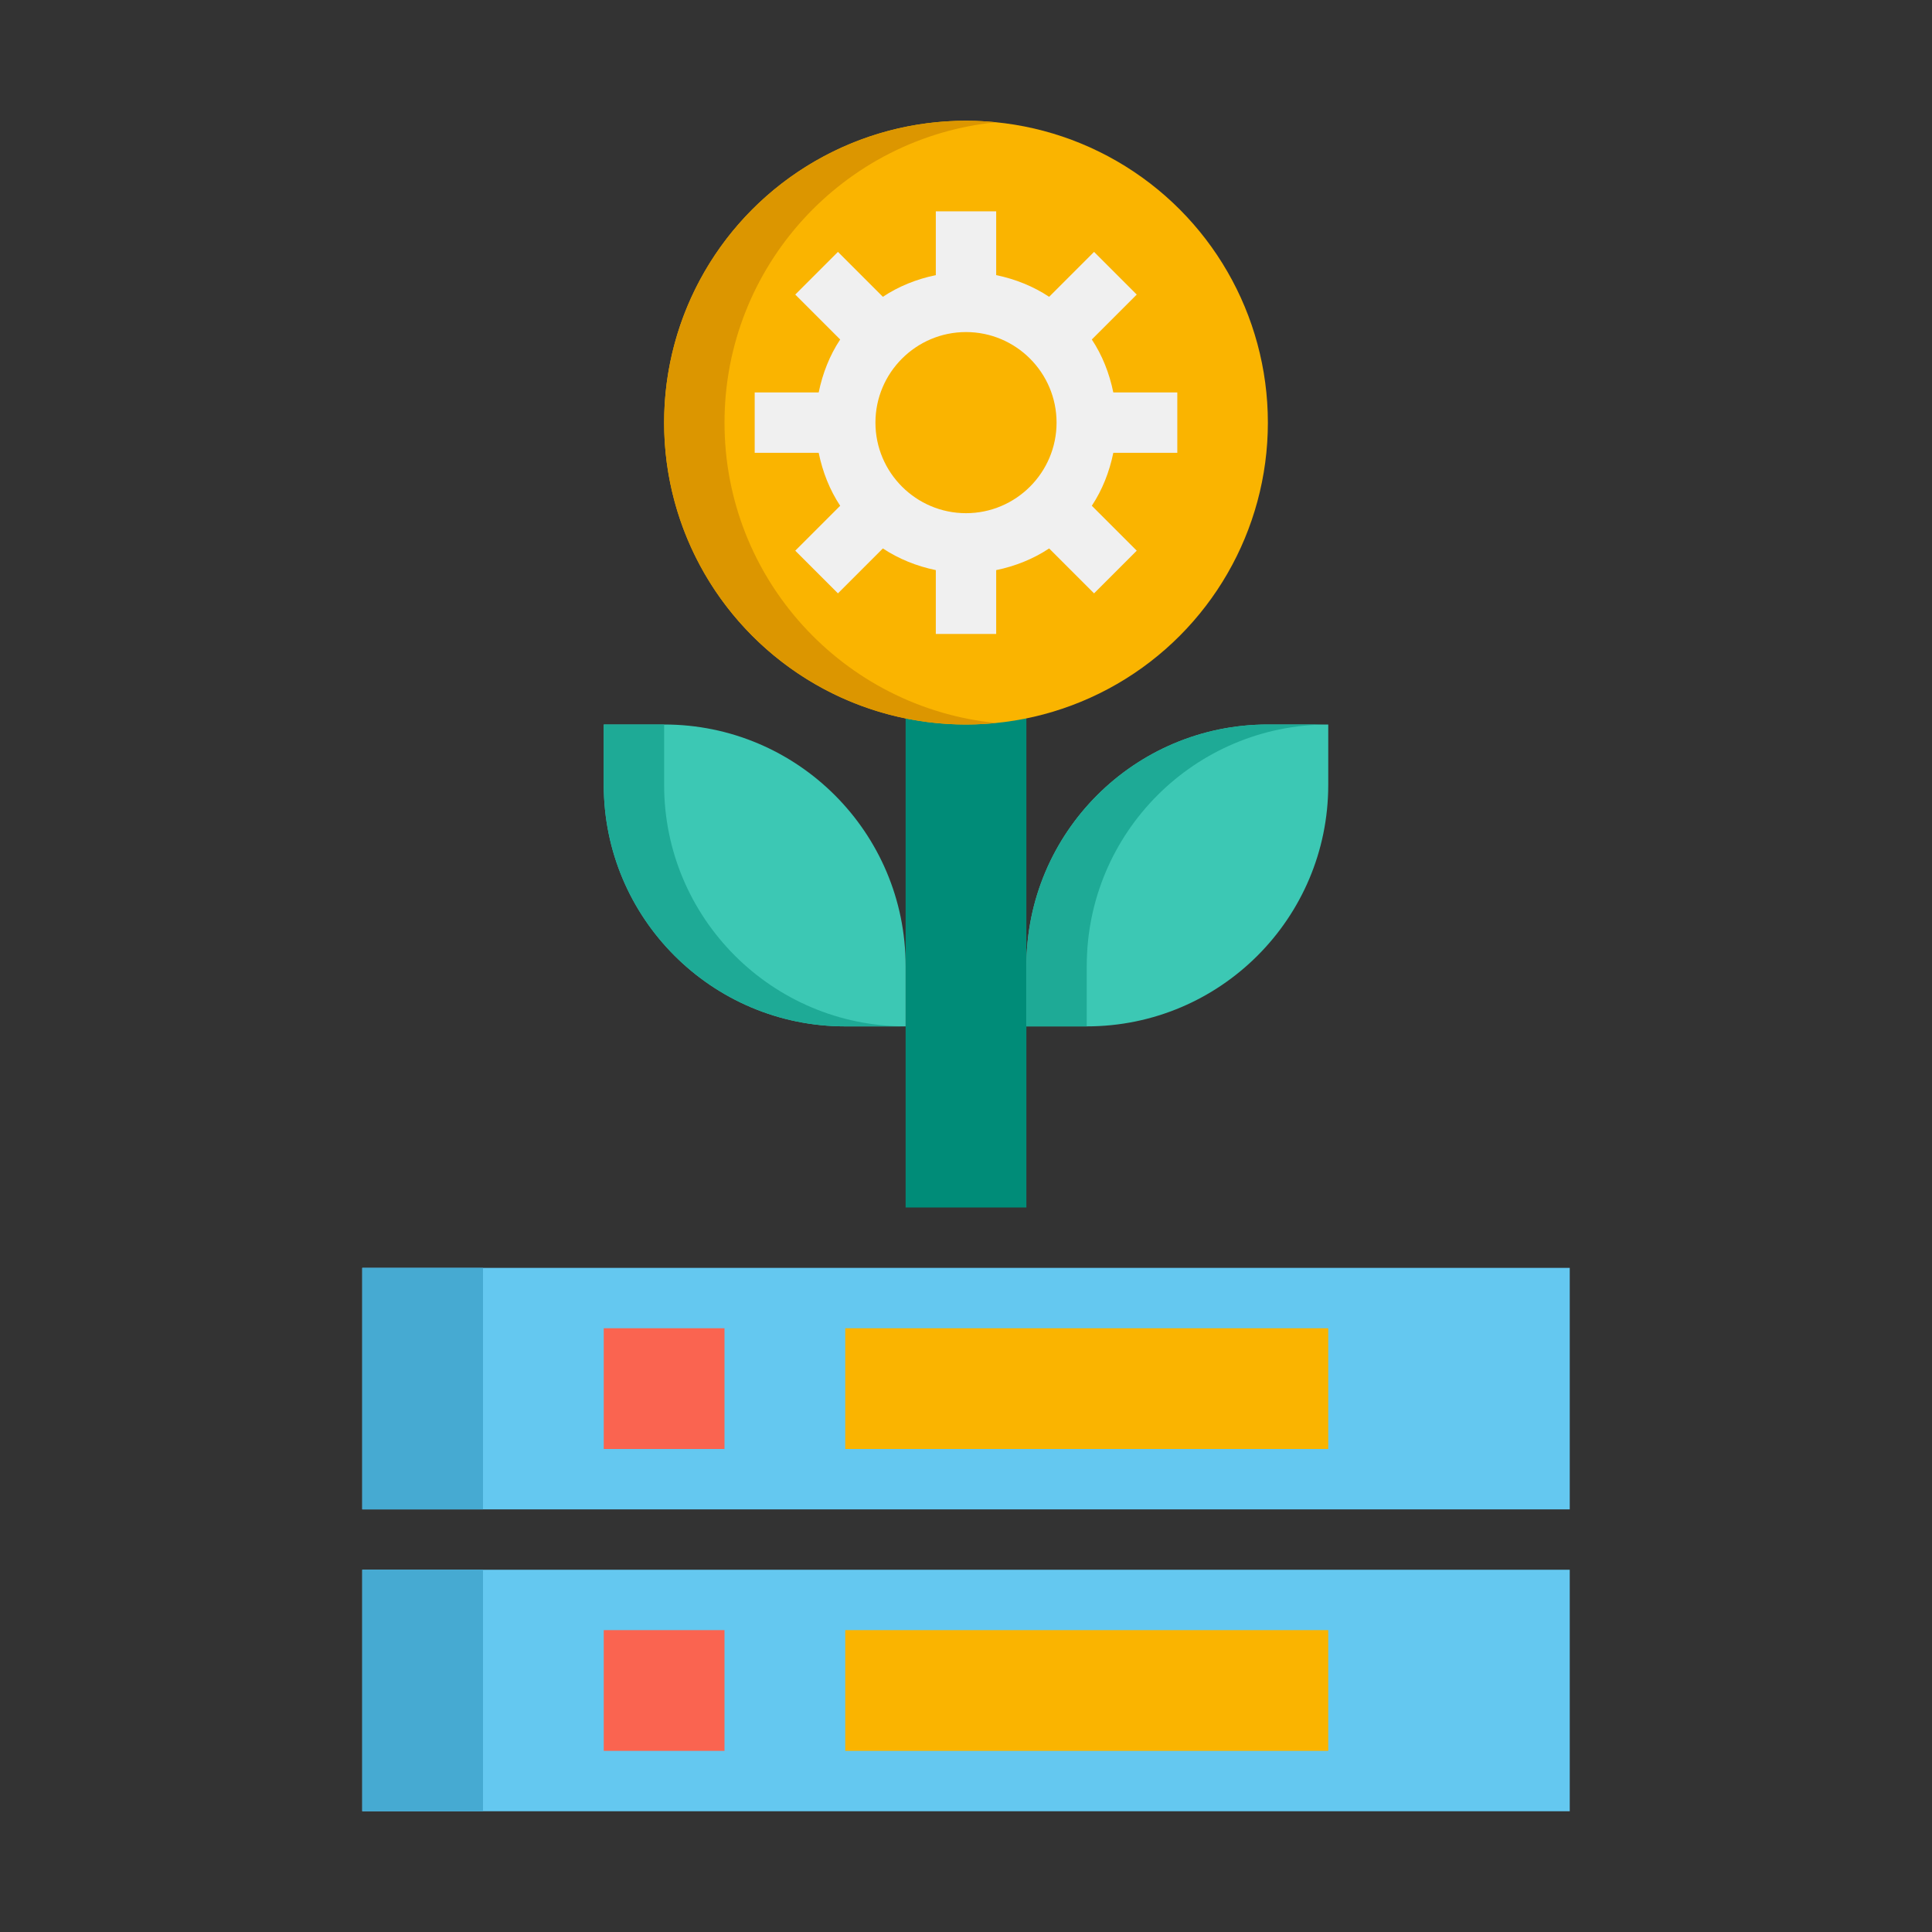 <?xml version="1.0" encoding="utf-8"?>
<!-- Generator: Adobe Illustrator 24.0.0, SVG Export Plug-In . SVG Version: 6.00 Build 0)  -->
<svg version="1.1" xmlns="http://www.w3.org/2000/svg" xmlns:xlink="http://www.w3.org/1999/xlink" x="0px" y="0px"
	 viewBox="0 0 64 64" style="enable-background:new 0 0 64 64;" xml:space="preserve">
<rect x="0" y="0" width="64" height="64" fill="#333333" stroke="none"/>
<style type="text/css">
	.st0{fill:#505050;}
	.st1{fill:#3C3C3C;}
	.st2{fill:#F0F0F0;}
	.st3{fill:#64C8F0;}
	.st4{fill:#FA6450;}
	.st5{fill:#DC4632;}
	.st6{fill:#D2D2D2;}
	.st7{fill:#1EAA96;}
	.st8{fill:#3CC8B4;}
	.st9{fill:#FAB400;}
	.st10{fill:#F0C8A0;}
	.st11{fill:#DC9600;}
	.st12{fill:#46AAD2;}
	.st13{fill:#008C78;}
	.st14{fill:#BE2814;}
	.st15{fill:#D2AA82;}
	.st16{fill:#BE7800;}
	.st17{fill:#288CB4;}
</style>
<g id="Captions">
</g>
<g id="Icons">
	<g>
		<rect x="12" y="52" class="st3" width="40" height="8"/>
	</g>
	<g>
		<rect x="12" y="42" class="st3" width="40" height="8"/>
	</g>
	<g>
		<rect x="12" y="52" class="st12" width="4" height="8"/>
	</g>
	<g>
		<rect x="12" y="42" class="st12" width="4" height="8"/>
	</g>
	<g>
		<rect x="20" y="54" class="st4" width="4" height="4"/>
	</g>
	<g>
		<rect x="28" y="54" class="st9" width="16" height="4"/>
	</g>
	<g>
		<rect x="20" y="44" class="st4" width="4" height="4"/>
	</g>
	<g>
		<rect x="28" y="44" class="st9" width="16" height="4"/>
	</g>
	<g>
		<rect x="30" y="16" class="st13" width="4" height="24"/>
	</g>
	<g>
		<path class="st8" d="M44,24h-2c-4.418,0-8,3.582-8,8v2h2c4.418,0,8-3.582,8-8V24z"/>
	</g>
	<g>
		<path class="st7" d="M44,24h-2c-4.418,0-8,3.582-8,8v2h2v-2C36,27.582,39.582,24,44,24z"/>
	</g>
	<g>
		<path class="st8" d="M20,24h2c4.418,0,8,3.582,8,8v2h-2c-4.418,0-8-3.582-8-8V24z"/>
	</g>
	<g>
		<path class="st7" d="M22,26v-2h-2v2c0,4.418,3.582,8,8,8h2C25.582,34,22,30.418,22,26z"/>
	</g>
	<g>
		<circle class="st9" cx="32" cy="14" r="10"/>
	</g>
	<g>
		<path class="st11" d="M24,14c0-5.185,3.947-9.448,9-9.95C32.671,4.018,32.338,4,32,4c-5.523,0-10,4.477-10,10
			c0,5.523,4.477,10,10,10c0.338,0,0.671-0.018,1-0.05C27.947,23.448,24,19.185,24,14z"/>
	</g>
	<g>
		<path class="st2" d="M39,15v-2h-2.12c-0.13-0.635-0.366-1.232-0.712-1.754l1.488-1.488l-1.414-1.414l-1.488,1.488
			C34.231,9.485,33.635,9.245,33,9.114V7h-2v2.114c-0.635,0.131-1.231,0.371-1.754,0.718l-1.488-1.488l-1.414,1.414l1.488,1.488
			C27.486,11.768,27.25,12.365,27.12,13H25v2h2.12c0.13,0.635,0.366,1.232,0.712,1.754l-1.488,1.488l1.414,1.414l1.488-1.488
			c0.523,0.346,1.119,0.587,1.754,0.718V21h2v-2.114c0.635-0.131,1.231-0.371,1.754-0.718l1.488,1.488l1.414-1.414l-1.488-1.488
			c0.346-0.523,0.582-1.119,0.712-1.754H39z M32,17c-1.654,0-3-1.346-3-3s1.346-3,3-3s3,1.346,3,3S33.654,17,32,17z"/>
	</g>
</g>
</svg>
